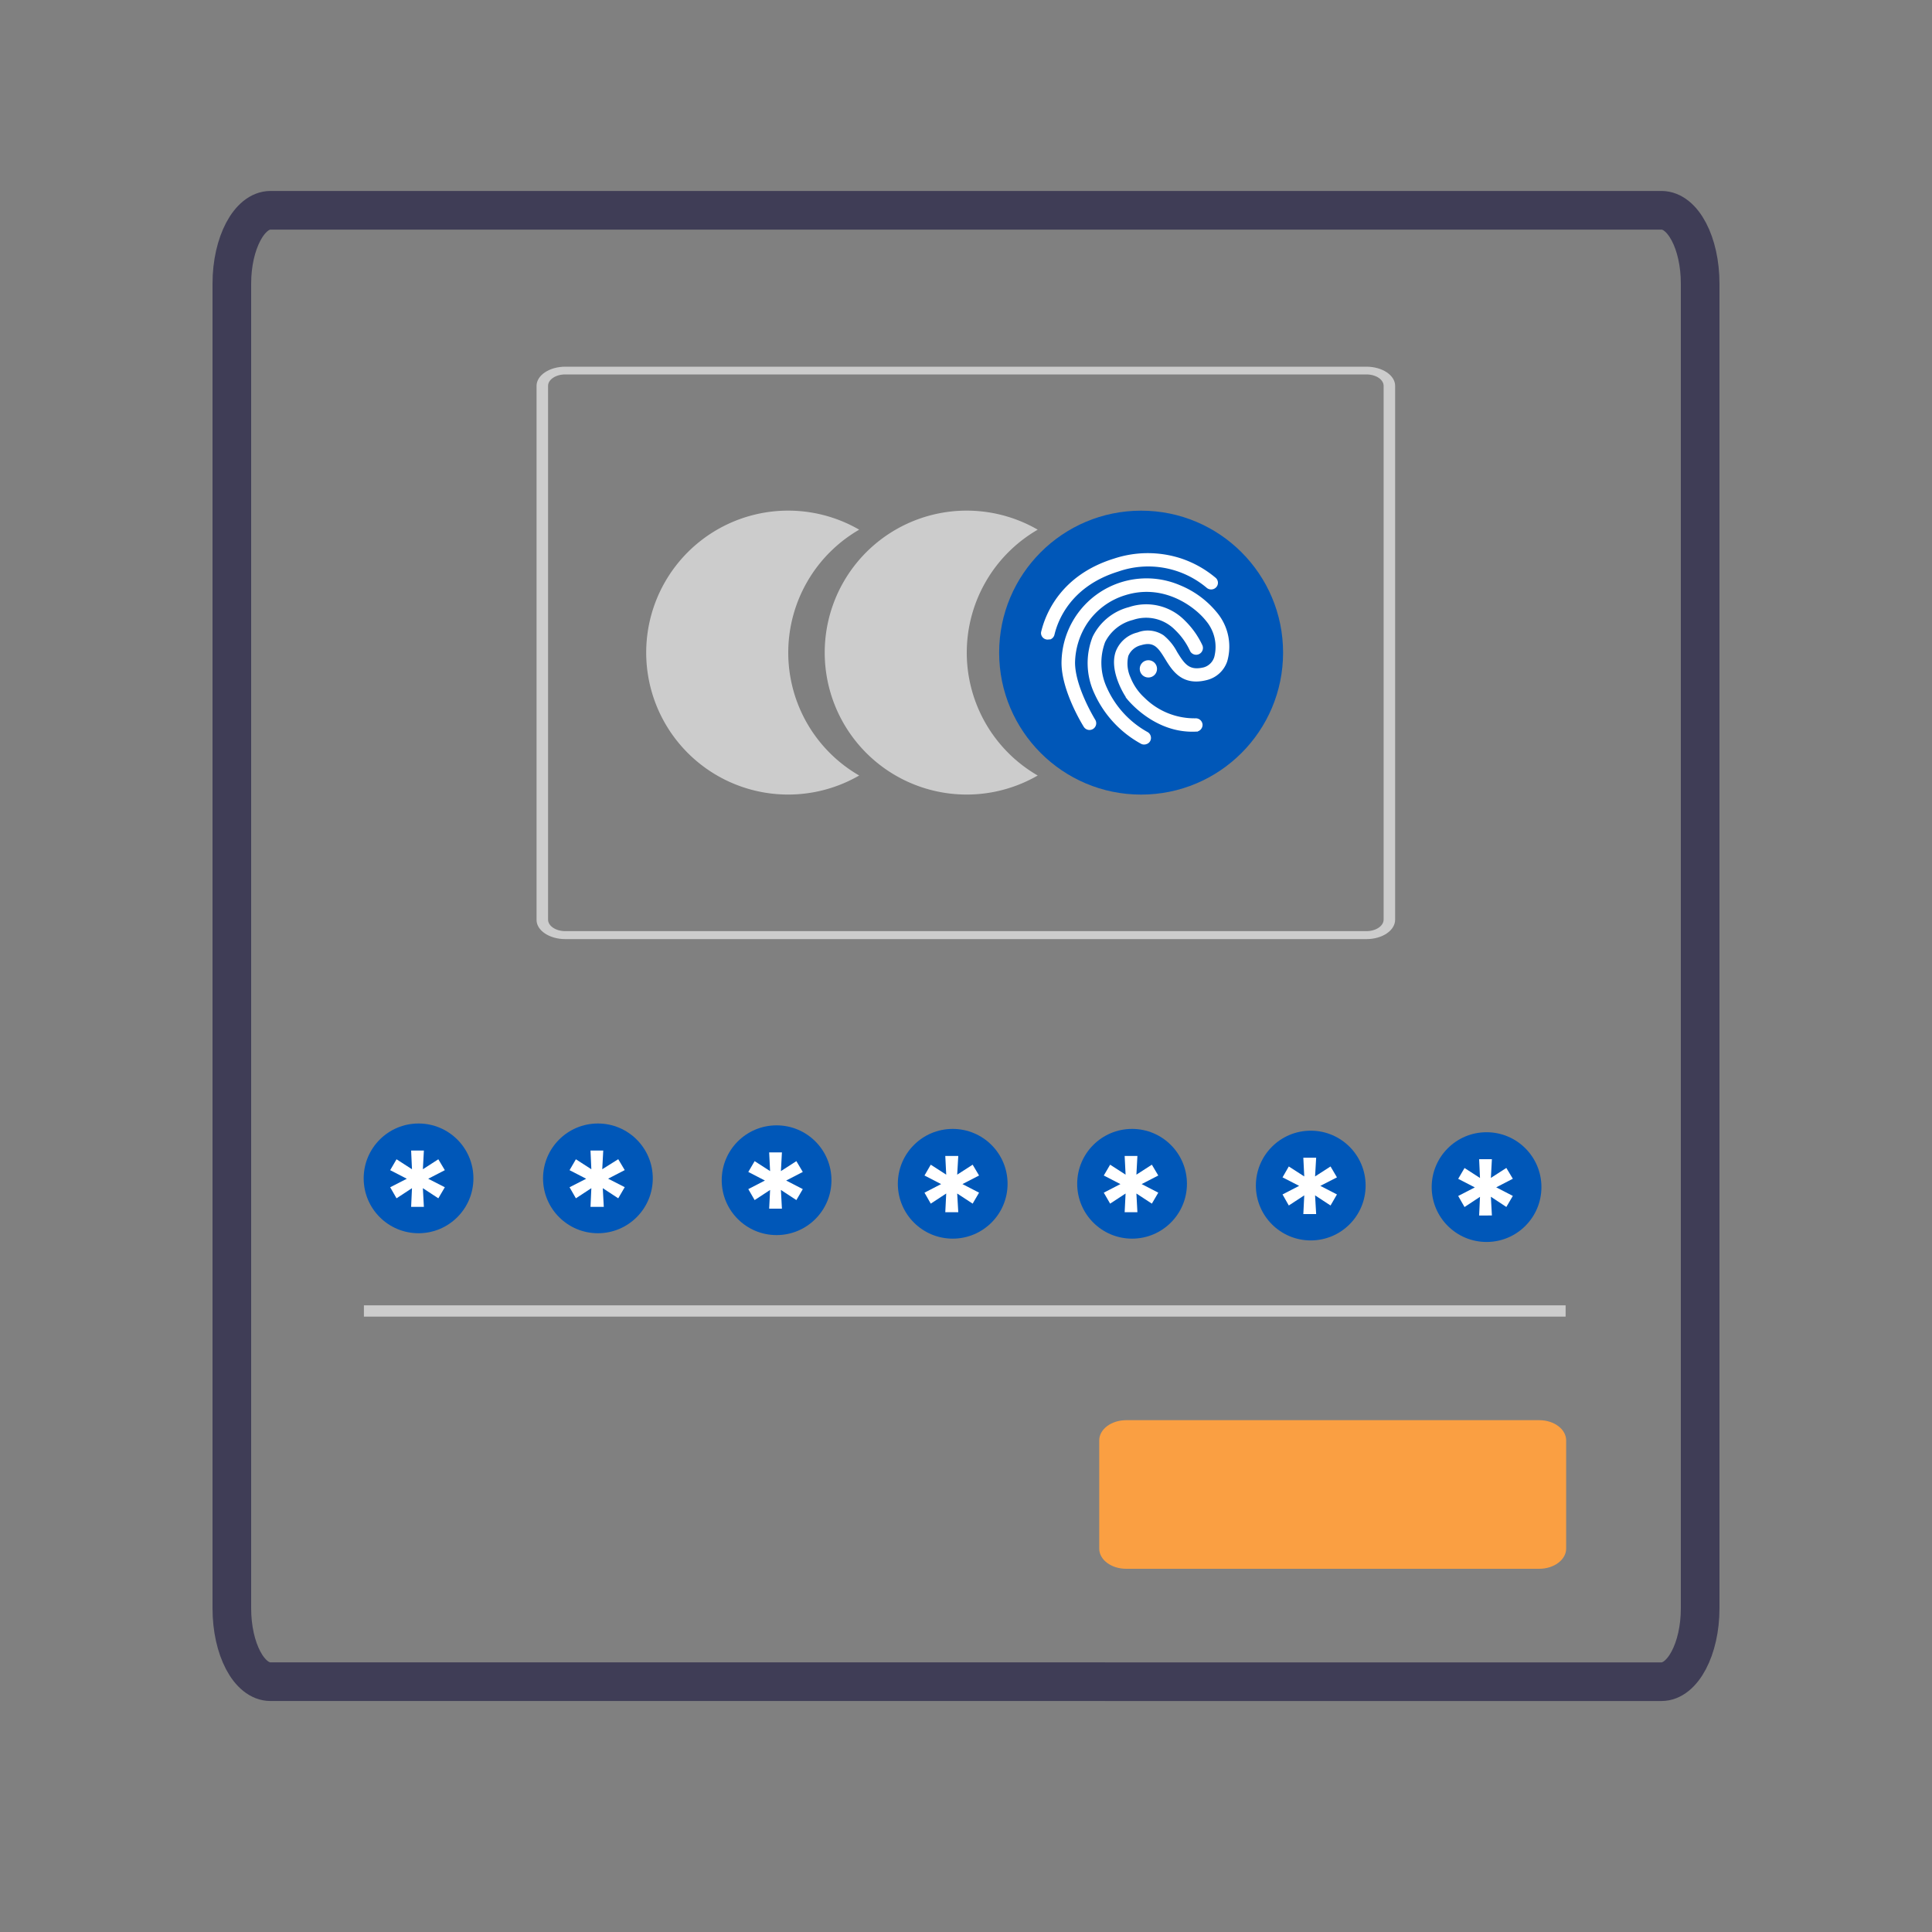 <svg id="Layer_1" data-name="Layer 1" xmlns="http://www.w3.org/2000/svg" viewBox="0 0 250 250"><rect x="0" y="0" width="250" height="250" fill="#808080" stroke="none"/><path d="M35,27.21c-2.74,0-5,4.25-5,9.49V208.12c0,5.24,2.22,9.49,5,9.49H215c2.74,0,5-4.25,5-9.49V36.7c0-5.24-2.22-9.48-5-9.49Z" style="fill:none;stroke:#3f3d56;stroke-miterlimit:10;stroke-width:5px"/><g id="Layer_2" data-name="Layer 2"><path id="b06d66ec-6c84-45dd-8c27-1263a6253192-364" d="M102,84.45a18.38,18.38,0,0,1,9.18-15.91,18.37,18.37,0,1,0,0,31.81A18.35,18.35,0,0,1,102,84.45Z" style="fill:#ccc"/><path id="e73810fe-4cf4-40cc-8c7c-ca544ce30bd4-365" d="M125.1,84.45a18.38,18.38,0,0,1,9.18-15.91,18.37,18.37,0,1,0,0,31.81A18.35,18.35,0,0,1,125.1,84.45Z" style="fill:#ccc"/><circle id="a4813fcf-056e-4514-bb8b-e6506f49341f" cx="147.66" cy="84.45" r="18.37" style="fill:#0057b8"/><path id="bbe451c3-febc-41ba-8083-4c8307a2e73e-366" d="M176.81,121.52H73.15c-2.05,0-3.72-1.11-3.72-2.48V49.93c0-1.37,1.67-2.48,3.72-2.48H176.81c2.06,0,3.72,1.11,3.72,2.48V119C180.53,120.41,178.87,121.52,176.81,121.52ZM73.15,48.45c-1.23,0-2.23.66-2.23,1.48V119c0,.82,1,1.49,2.23,1.49H176.81c1.23,0,2.23-.67,2.23-1.49V49.93c0-.82-1-1.48-2.23-1.48Z" style="fill:#ccc"/><rect id="bb28937d-932f-4fdf-befe-f406e51091fe" x="47.09" y="168.91" width="155.5" height="1.46" style="fill:#ccc"/><path d="M199.18,203H145.72c-1.92,0-3.48-1.17-3.48-2.61v-14c0-1.45,1.56-2.61,3.48-2.62h53.46c1.92,0,3.48,1.17,3.48,2.62v14C202.66,201.82,201.1,203,199.18,203Z" style="fill:#fa9f42"/><circle id="f58f497e-6949-45c8-be5f-eee2aa0f6586" cx="100.49" cy="152.72" r="7.1" style="fill:#0057b8"/><path d="M99.53,156.4l.12-2.42-2,1.31-.82-1.42,2.15-1.11-2.15-1.11.82-1.4,2,1.29-.12-2.42h1.65l-.13,2.42,2-1.29.83,1.4-2.15,1.11,2.15,1.11-.83,1.42-2-1.31.13,2.42Z" style="fill:#fff"/><circle id="f58f497e-6949-45c8-be5f-eee2aa0f6586-2" data-name="f58f497e-6949-45c8-be5f-eee2aa0f6586" cx="54.16" cy="152.48" r="7.1" style="fill:#0057b8"/><path d="M53.2,156.17l.11-2.42-2,1.31-.82-1.43,2.15-1.1-2.15-1.11.82-1.41,2,1.29-.11-2.42h1.65l-.13,2.42,2-1.29.84,1.41-2.15,1.11,2.15,1.1-.84,1.43-2-1.31.13,2.42Z" style="fill:#fff"/><circle id="f58f497e-6949-45c8-be5f-eee2aa0f6586-3" data-name="f58f497e-6949-45c8-be5f-eee2aa0f6586" cx="77.37" cy="152.48" r="7.1" style="fill:#0057b8"/><path d="M76.41,156.17l.11-2.42-2,1.31-.82-1.43,2.15-1.1-2.15-1.11.82-1.41,2,1.29-.11-2.42h1.65l-.13,2.42L80,150l.84,1.41-2.15,1.11,2.15,1.1L80,155.06l-2-1.31.13,2.42Z" style="fill:#fff"/><circle id="f58f497e-6949-45c8-be5f-eee2aa0f6586-4" data-name="f58f497e-6949-45c8-be5f-eee2aa0f6586" cx="169.61" cy="153.41" r="7.1" style="fill:#0057b8"/><path d="M168.65,157.1l.12-2.42-2,1.31-.81-1.43,2.15-1.11-2.15-1.1.81-1.41,2,1.29-.12-2.42h1.66l-.14,2.42,2-1.29.83,1.41-2.15,1.1,2.15,1.11-.83,1.43-2-1.31.14,2.42Z" style="fill:#fff"/><circle id="f58f497e-6949-45c8-be5f-eee2aa0f6586-5" data-name="f58f497e-6949-45c8-be5f-eee2aa0f6586" cx="123.28" cy="153.18" r="7.1" style="fill:#0057b8"/><path d="M122.32,156.86l.12-2.42-2,1.31-.81-1.42,2.15-1.11-2.15-1.11.81-1.4,2,1.29-.12-2.42H124l-.14,2.42,2-1.29.83,1.4-2.15,1.11,2.15,1.11-.83,1.42-2-1.31.14,2.42Z" style="fill:#fff"/><circle id="f58f497e-6949-45c8-be5f-eee2aa0f6586-6" data-name="f58f497e-6949-45c8-be5f-eee2aa0f6586" cx="146.49" cy="153.18" r="7.1" style="fill:#0057b8"/><path d="M145.53,156.86l.12-2.42-2,1.31-.82-1.42,2.15-1.11-2.15-1.11.82-1.4,2,1.29-.12-2.42h1.65l-.13,2.42,2-1.29.83,1.4-2.15,1.11,2.15,1.11-.83,1.42-2-1.31.13,2.42Z" style="fill:#fff"/><circle id="f58f497e-6949-45c8-be5f-eee2aa0f6586-7" data-name="f58f497e-6949-45c8-be5f-eee2aa0f6586" cx="192.36" cy="153.61" r="7.1" style="fill:#0057b8"/><path d="M191.4,157.29l.11-2.42-2,1.32-.82-1.43,2.15-1.11-2.15-1.11.82-1.4,2,1.29L191.4,150h1.65l-.13,2.42,2-1.29.84,1.4-2.15,1.11,2.15,1.11-.84,1.43-2-1.32.13,2.42Z" style="fill:#fff"/><g id="Layer_3" data-name="Layer 3"><path d="M135.83,82.72a.86.86,0,0,1-1.09-.57.77.77,0,0,1,0-.45c.51-2.11,2.43-7.27,9.45-9.43a13.89,13.89,0,0,1,8.67,0,13.7,13.7,0,0,1,4.41,2.47.85.85,0,0,1,.14,1.21h0a.89.89,0,0,1-1.23.14,11.75,11.75,0,0,0-11.48-2.13c-6.15,1.9-7.82,6.34-8.25,8.16a.87.87,0,0,1-.6.64Z" style="fill:#fff"/><path d="M155,94.67l-.22,0c-5.48.29-9-4.26-9.12-4.45l0-.05c-.09-.13-2.2-3.35-1.27-5.9a4,4,0,0,1,2.81-2.43,3.65,3.65,0,0,1,3.38.38,6.88,6.88,0,0,1,1.73,2.13c1,1.63,1.6,2.46,3.48,2A2,2,0,0,0,157.13,85a5.22,5.22,0,0,0-1.06-4.65c-1.44-1.83-5.46-4.88-10.43-3.34a9.11,9.11,0,0,0-5,3.72,9.59,9.59,0,0,0-1.53,5c0,3.18,2.59,7.36,2.61,7.4a.87.87,0,0,1-.27,1.19h0a.87.87,0,0,1-1.21-.27c-.12-.19-2.9-4.65-2.88-8.33a11,11,0,0,1,15.31-10,12.06,12.06,0,0,1,4.81,3.55,6.88,6.88,0,0,1,1.33,6.28A3.71,3.71,0,0,1,156.16,88c-3.22.82-4.48-1.24-5.4-2.74s-1.47-2.27-3.11-1.77A2.37,2.37,0,0,0,146,84.89a4.35,4.35,0,0,0,.29,2.78v0a7.07,7.07,0,0,0,1.8,2.61,9.18,9.18,0,0,0,6.6,2.67.88.88,0,0,1,.92.81h0a.89.89,0,0,1-.62.88Z" style="fill:#fff"/><path d="M148.31,96.3a.84.84,0,0,1-.69-.07,14,14,0,0,1-6-6.48v0a9.28,9.28,0,0,1-.23-7.36,7.23,7.23,0,0,1,4.7-3.83,7,7,0,0,1,7.26,1.77,10.86,10.86,0,0,1,2.24,3.17.88.88,0,0,1-1.62.69,8.86,8.86,0,0,0-1.89-2.65,5.25,5.25,0,0,0-5.48-1.32A5.52,5.52,0,0,0,143,83.09a7.65,7.65,0,0,0,.24,5.92,12.29,12.29,0,0,0,5.26,5.72.87.87,0,0,1,.33,1.17h0A.85.85,0,0,1,148.31,96.3Z" style="fill:#fff"/><circle cx="148.6" cy="86.55" r="1.12" style="fill:#fff"/></g></g></svg>